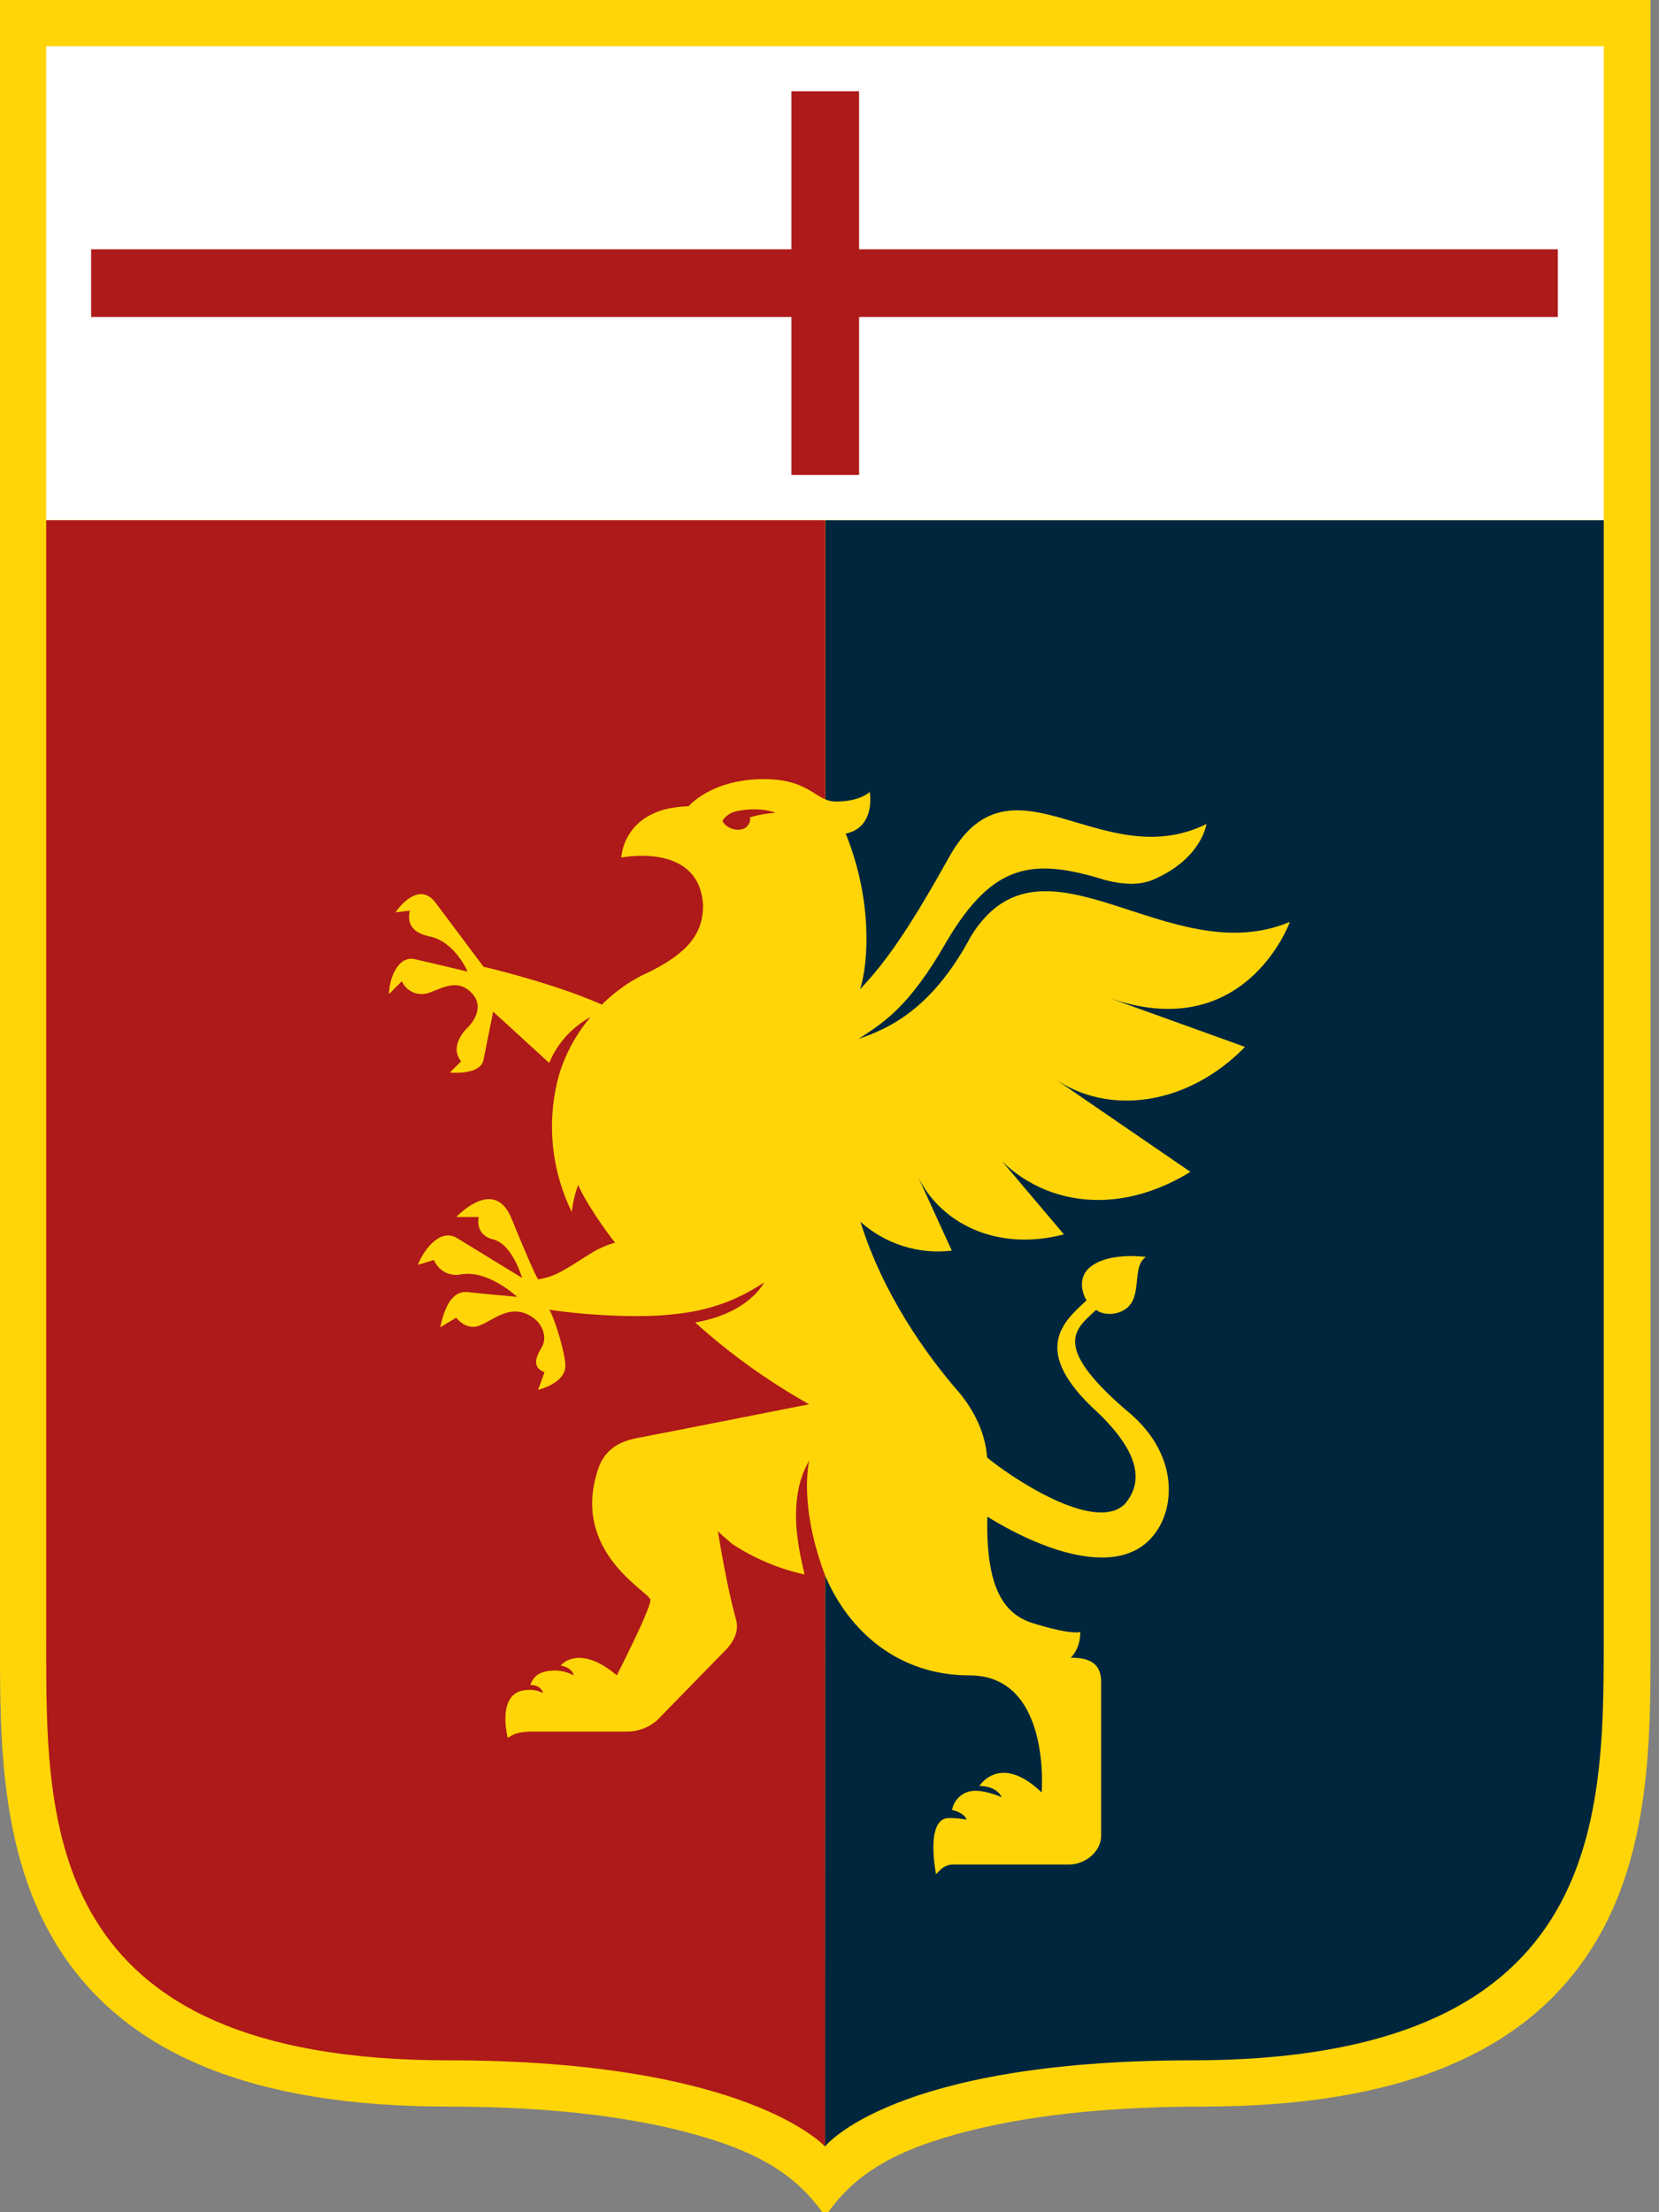 <svg width="72" height="96" viewBox="0 0 72 96" fill="none" xmlns="http://www.w3.org/2000/svg">
<rect x="0" y="0" width="72" height="96" fill="#808080" stroke="none"/>
<g clip-path="url(#clip0_22_46)">
<path d="M0 0V71.449C0 75.459 6.73537e-07 80.448 2.484 84.441C5.403 89.135 10.959 91.416 19.459 91.416C24.446 91.416 27.891 91.986 30.201 92.638C32.443 93.272 34.352 94.119 35.689 96.004H35.941C37.28 94.12 39.188 93.272 41.43 92.638C43.741 91.986 47.186 91.416 52.173 91.416C60.675 91.416 66.229 89.135 69.148 84.441C71.632 80.448 71.632 75.459 71.631 71.449V0H0Z" fill="#FFD508"/>
<path d="M35.803 93.15C35.803 93.15 38.712 89.409 51.733 89.409C69.464 89.409 69.601 79.159 69.601 71.265V22.575H35.819L35.803 93.15Z" fill="#00263E"/>
<path d="M35.815 22.575H2.005V71.265C2.005 79.159 1.866 89.409 19.459 89.409C32.478 89.409 35.804 93.15 35.804 93.15L35.815 22.575Z" fill="#AE1919"/>
<path d="M69.601 2.005H2.005V22.57H69.601V2.005Z" fill="white"/>
<path d="M67.61 10.818H37.284V3.962H34.346V10.818H3.955V13.755H34.346V20.611H37.284V13.755H67.61V10.818Z" fill="#AE1919"/>
<path d="M23.562 58.371C23.423 58.649 22.936 59.275 23.631 59.548L23.354 60.313C23.354 60.313 24.537 60.034 24.537 59.269C24.537 58.783 24.119 57.321 23.841 56.835C25.649 57.112 27.945 57.182 29.127 57.043C30.657 56.904 31.911 56.486 33.162 55.652C33.162 55.652 32.537 56.974 30.171 57.391C31.683 58.753 33.341 59.942 35.115 60.939C35.115 60.939 28.437 62.261 27.671 62.4C26.905 62.539 26.275 62.893 25.993 63.656C24.675 67.345 28.229 69.085 28.229 69.432C28.229 69.85 26.768 72.702 26.768 72.702C25.377 71.519 24.542 72.006 24.333 72.284C24.542 72.284 24.89 72.493 24.89 72.702C24.655 72.572 24.393 72.5 24.125 72.493C23.36 72.493 23.151 72.771 23.012 73.12C23.221 73.12 23.498 73.189 23.568 73.473C23.376 73.37 23.159 73.322 22.942 73.334C21.481 73.334 22.038 75.421 22.038 75.421C22.315 75.213 22.594 75.143 23.151 75.143H27.186C27.477 75.147 27.765 75.086 28.029 74.966C28.294 74.846 28.528 74.669 28.716 74.448L31.569 71.525C31.986 71.039 32.056 70.621 31.922 70.203C31.504 68.673 31.157 66.447 31.157 66.447C31.157 66.447 31.365 66.655 31.782 67.004C32.737 67.63 33.798 68.078 34.913 68.325C34.843 67.838 34.009 65.265 35.121 63.382C35.121 63.382 34.635 65.265 35.817 68.391C36.861 70.826 39.017 72.704 42.079 72.704C45.627 72.704 45.209 77.783 45.209 77.783C43.748 76.391 42.844 77.017 42.501 77.504C42.78 77.504 43.266 77.574 43.476 77.992C43.476 77.992 42.85 77.713 42.362 77.713C42.116 77.701 41.874 77.779 41.682 77.933C41.49 78.087 41.36 78.306 41.318 78.549C41.389 78.549 41.875 78.687 41.944 78.965C41.693 78.914 41.436 78.891 41.179 78.896C40.136 78.896 40.623 81.331 40.623 81.331L40.832 81.122C40.966 80.999 41.137 80.925 41.318 80.913H46.398C47.093 80.913 47.789 80.356 47.789 79.661V72.98C47.789 72.145 47.232 71.937 46.467 71.937C46.467 71.937 46.885 71.584 46.885 70.823C46.885 70.823 46.467 70.963 44.727 70.406C43.55 69.989 42.78 68.876 42.85 65.816C45.557 67.485 48.762 68.46 50.148 66.511C50.983 65.398 51.192 63.033 48.826 61.155C45.627 58.372 46.669 57.676 47.575 56.842C47.714 56.981 48.34 57.189 48.896 56.772C49.592 56.215 49.105 54.963 49.731 54.545C49.731 54.545 48.27 54.337 47.434 54.898C46.669 55.386 47.018 56.22 47.157 56.429C46.183 57.333 44.652 58.585 47.644 61.298C49.527 63.107 49.592 64.359 48.821 65.264C47.5 66.586 43.743 64.011 42.839 63.246C42.77 62.203 42.282 61.229 41.656 60.464C40.195 58.794 38.317 56.151 37.343 53.02C37.877 53.498 38.507 53.857 39.191 54.073C39.874 54.289 40.596 54.357 41.308 54.272L39.841 51.061C40.816 53.079 43.255 54.331 46.173 53.566L42.759 49.531C44.498 52.036 48.045 53.079 51.664 50.853L45.685 46.753C48.12 48.491 51.599 47.936 54.033 45.431L48.05 43.275C54.033 45.431 55.981 40.005 55.981 40.005C50.694 42.23 45.27 35.553 42.138 40.631C40.398 43.901 38.45 44.666 37.267 45.083C38.311 44.387 39.424 43.762 41.093 40.839C43.111 37.426 44.851 37.222 47.981 38.195C48.815 38.405 49.441 38.405 49.998 38.195C52.155 37.289 52.359 35.759 52.359 35.759C47.837 37.985 44.01 32.489 41.295 37.011C39.626 40.002 38.587 41.602 37.33 42.924C37.684 41.811 37.886 39.098 36.704 36.175C38.026 35.898 37.747 34.367 37.747 34.367C37.747 34.367 37.33 34.784 36.286 34.784C35.382 34.784 35.173 33.811 33.155 33.811C30.86 33.811 29.886 34.988 29.886 34.988C27.034 35.057 26.964 37.214 26.964 37.214C26.964 37.214 30.377 36.518 30.513 39.301C30.513 40.484 29.886 41.388 27.938 42.292C26.478 42.987 24.738 44.658 24.181 46.953C23.733 48.851 23.957 50.846 24.816 52.597C24.859 52.195 24.952 51.799 25.095 51.42C25.372 52.116 26.346 53.507 26.694 53.924C26.353 54.021 26.025 54.161 25.72 54.342C24.399 55.176 24.12 55.386 23.355 55.519C23.216 55.31 22.798 54.342 22.172 52.811C21.407 51.072 19.807 52.811 19.807 52.811H20.78C20.78 52.811 20.572 53.577 21.407 53.785C22.241 53.993 22.659 55.455 22.659 55.455L19.806 53.709C19.041 53.293 18.345 54.336 18.136 54.887L18.831 54.678C18.924 54.903 19.093 55.088 19.307 55.203C19.522 55.317 19.77 55.353 20.008 55.304C21.191 55.095 22.444 56.278 22.444 56.278C22.444 56.278 20.913 56.139 20.287 56.069C19.521 56 19.243 56.974 19.104 57.6L19.8 57.182C19.8 57.182 20.217 57.739 20.773 57.535C21.4 57.325 22.165 56.491 23.139 57.182C23.625 57.535 23.696 58.087 23.556 58.365M32.537 35.482C32.607 35.622 32.467 35.9 32.258 35.969C31.842 36.108 31.424 35.831 31.354 35.616C31.425 35.508 31.517 35.416 31.625 35.344C31.733 35.272 31.854 35.223 31.98 35.199C33.023 34.99 33.65 35.268 33.65 35.268C32.885 35.337 32.537 35.476 32.537 35.476M18.341 43.136C18.898 43.136 19.802 42.23 20.567 43.205C21.055 43.901 20.29 44.596 20.29 44.596C20.29 44.596 19.454 45.362 20.011 46.057L19.523 46.544C19.523 46.544 20.845 46.683 20.985 45.988L21.402 43.901L23.837 46.127C24.602 44.243 26.481 43.762 26.481 43.762C24.323 42.718 20.985 41.953 20.985 41.953L18.902 39.172C18.276 38.338 17.509 39.103 17.162 39.589L17.788 39.52C17.719 39.799 17.649 40.425 18.623 40.633C19.736 40.842 20.293 42.163 20.293 42.163C20.293 42.163 18.553 41.747 17.927 41.607C17.232 41.537 16.884 42.512 16.884 43.137L17.44 42.58C17.517 42.753 17.645 42.899 17.806 42.998C17.968 43.098 18.156 43.146 18.345 43.137" fill="#FFD508"/>
</g>
<defs>
<clipPath id="clip0_22_46">
<rect width="71.631" height="96" fill="white"/>
</clipPath>
</defs>
</svg>
